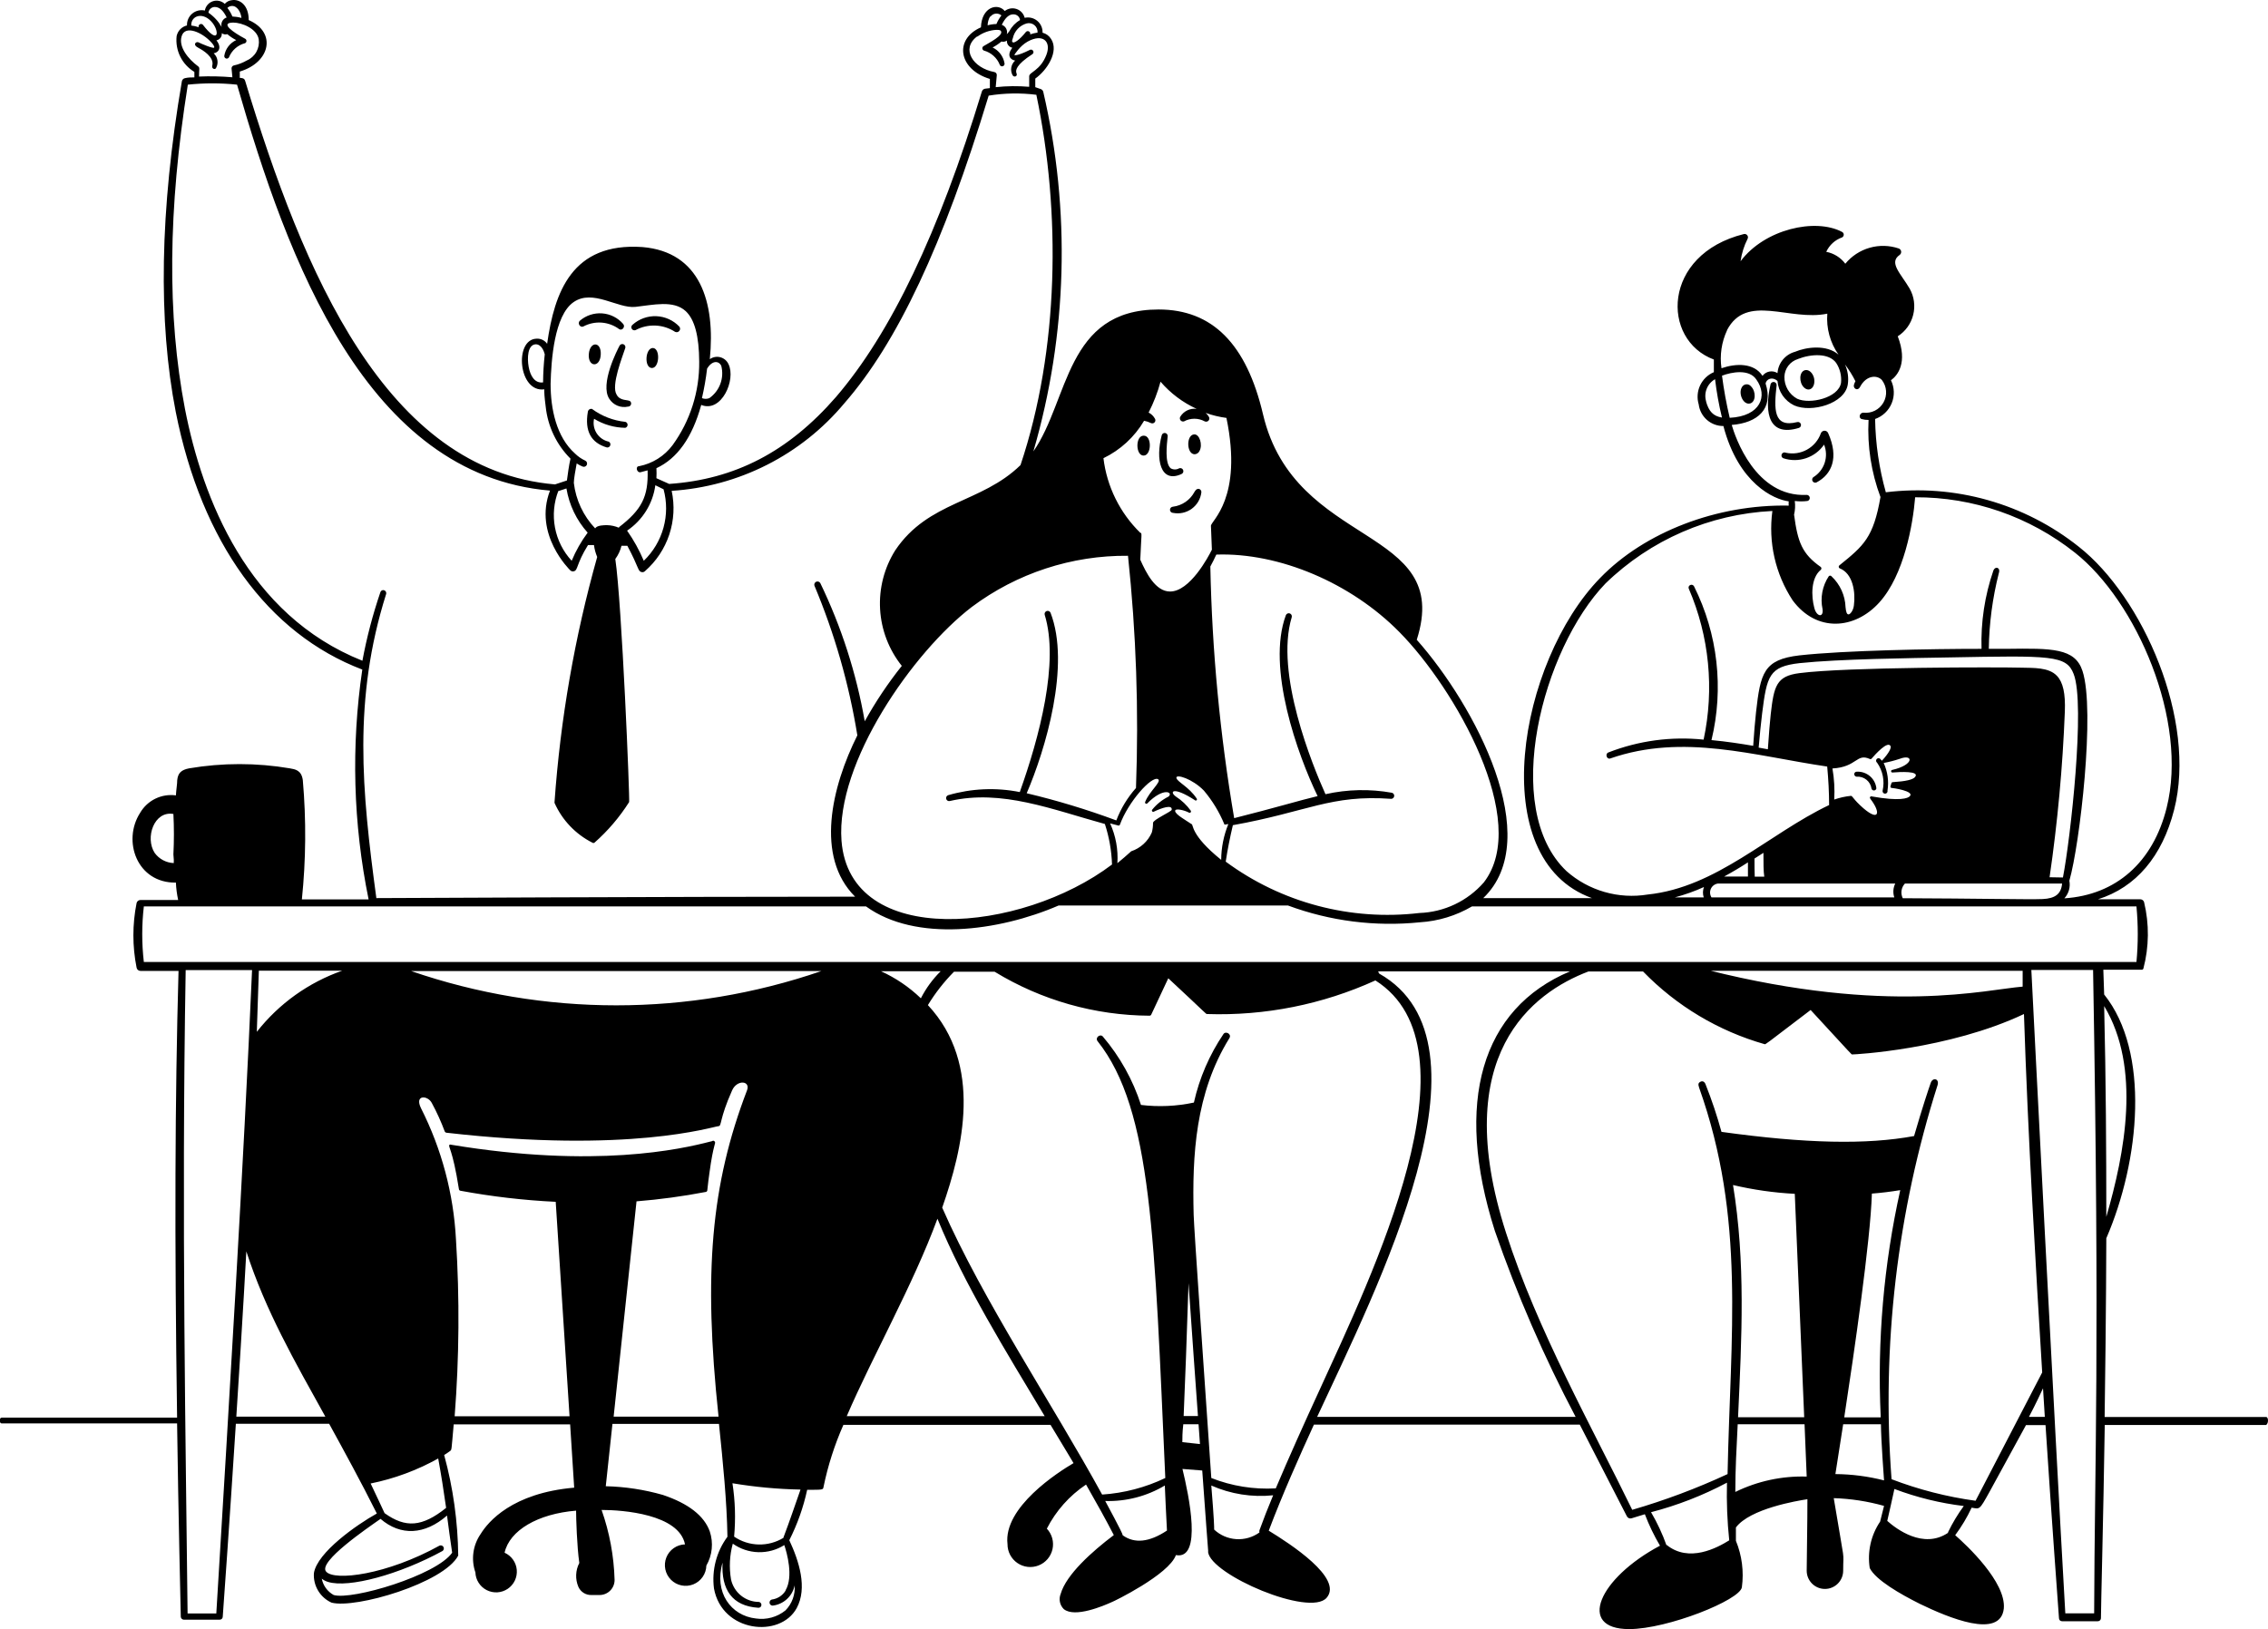 <svg width="334" height="240" viewBox="0 0 334 240" fill="none" xmlns="http://www.w3.org/2000/svg">
<path d="M91.258 50.888C90.943 51.468 88.292 56.592 89.732 58.751C90.018 59.201 90.436 59.552 90.929 59.756C91.422 59.96 91.966 60.008 92.487 59.892C92.577 59.893 92.665 59.867 92.74 59.818C92.815 59.769 92.874 59.699 92.91 59.616C92.946 59.534 92.956 59.443 92.94 59.354C92.924 59.266 92.883 59.184 92.82 59.12C92.522 58.821 91.311 59.12 90.802 58.119C89.96 56.785 91.68 52.52 92.083 51.257C92.114 51.151 92.105 51.038 92.058 50.939C92.012 50.839 91.931 50.76 91.831 50.715C91.731 50.67 91.617 50.663 91.512 50.695C91.407 50.727 91.317 50.795 91.258 50.888ZM85.923 48.08C86.749 47.644 87.682 47.45 88.614 47.521C89.546 47.593 90.438 47.926 91.188 48.484C91.627 48.765 92.136 48.115 91.767 47.712C90.984 46.806 89.874 46.248 88.68 46.16C87.486 46.071 86.305 46.459 85.397 47.238C84.993 47.606 85.432 48.326 85.923 48.08ZM93.593 48.624C94.495 48.142 95.509 47.911 96.531 47.954C97.552 47.997 98.544 48.314 99.402 48.87C99.504 48.926 99.623 48.945 99.737 48.924C99.852 48.903 99.956 48.844 100.032 48.755C100.108 48.667 100.151 48.555 100.155 48.439C100.158 48.322 100.122 48.208 100.051 48.115C99.165 47.179 97.948 46.626 96.66 46.574C95.371 46.522 94.114 46.974 93.154 47.834C93.066 47.901 93.006 47.997 92.983 48.104C92.96 48.212 92.978 48.324 93.031 48.42C93.084 48.516 93.17 48.589 93.274 48.627C93.377 48.664 93.49 48.663 93.593 48.624ZM88.468 52.257C88.591 50.274 86.871 50.221 86.713 52.152C86.555 54.083 88.363 54.205 88.468 52.257ZM96.155 51.257C95.014 51.257 94.839 54.153 95.98 54.205C97.12 54.258 97.278 51.327 96.155 51.257ZM92.101 62.138C90.315 61.955 88.612 61.294 87.169 60.225C87.102 60.213 87.034 60.214 86.967 60.228C86.9 60.243 86.837 60.27 86.782 60.31C86.726 60.349 86.679 60.399 86.643 60.457C86.607 60.515 86.583 60.579 86.573 60.646C86.081 63.472 87.029 65.227 89.381 65.912C89.487 65.925 89.595 65.9 89.686 65.842C89.776 65.784 89.843 65.695 89.874 65.593C89.906 65.49 89.9 65.379 89.858 65.28C89.816 65.181 89.74 65.1 89.644 65.052C89.281 64.973 88.936 64.823 88.631 64.61C88.326 64.398 88.066 64.128 87.865 63.815C87.665 63.502 87.528 63.152 87.463 62.786C87.397 62.42 87.405 62.045 87.485 61.682C88.87 62.532 90.459 62.992 92.083 63.016C92.179 62.99 92.264 62.935 92.326 62.857C92.387 62.779 92.421 62.683 92.423 62.584C92.425 62.484 92.395 62.387 92.337 62.307C92.279 62.227 92.196 62.167 92.101 62.138ZM173.992 69.825C174.103 69.779 174.192 69.69 174.238 69.578C174.284 69.466 174.284 69.34 174.237 69.229C174.191 69.117 174.102 69.028 173.99 68.982C173.878 68.936 173.752 68.936 173.641 68.983C173.454 69.091 173.242 69.147 173.026 69.147C172.811 69.147 172.599 69.091 172.412 68.983C171.5 68.246 171.833 65.473 171.956 64.297C171.977 64.18 171.951 64.061 171.883 63.964C171.816 63.866 171.712 63.8 171.596 63.779C171.48 63.758 171.36 63.784 171.263 63.852C171.166 63.919 171.099 64.023 171.078 64.139C170.166 67.561 170.85 71.264 173.992 69.825ZM175.94 66.912C176.095 66.902 176.244 66.849 176.371 66.759C176.498 66.669 176.598 66.546 176.659 66.403C177.133 65.508 176.659 63.964 175.887 63.981C174.659 64.016 174.711 66.912 175.94 66.912ZM168.411 64.174C167.182 64.174 167.217 67.105 168.411 67.105C169.604 67.105 169.674 64.121 168.411 64.174ZM172.763 75.547C173.238 75.64 173.726 75.633 174.198 75.528C174.67 75.423 175.115 75.222 175.506 74.937C175.896 74.652 176.224 74.289 176.468 73.872C176.711 73.454 176.866 72.991 176.923 72.511C176.933 72.39 176.897 72.271 176.822 72.176C176.747 72.081 176.638 72.019 176.519 72.002C176.186 72.002 176.08 72.195 175.905 72.458C175.59 73.047 175.139 73.552 174.59 73.93C174.04 74.309 173.408 74.55 172.746 74.634C172.686 74.635 172.627 74.648 172.572 74.672C172.517 74.696 172.467 74.731 172.426 74.774C172.384 74.817 172.351 74.868 172.329 74.924C172.308 74.98 172.297 75.039 172.298 75.099C172.299 75.159 172.312 75.218 172.336 75.273C172.36 75.328 172.395 75.378 172.438 75.419C172.481 75.461 172.532 75.494 172.588 75.515C172.644 75.537 172.703 75.548 172.763 75.547ZM262.99 66.684C262.938 66.657 262.88 66.642 262.821 66.638C262.762 66.634 262.703 66.642 262.647 66.662C262.591 66.682 262.54 66.712 262.497 66.752C262.453 66.792 262.418 66.841 262.394 66.894C262.367 66.947 262.352 67.005 262.348 67.064C262.344 67.123 262.352 67.182 262.372 67.238C262.392 67.293 262.422 67.344 262.462 67.388C262.502 67.432 262.551 67.467 262.604 67.491C263.689 67.857 264.863 67.86 265.949 67.499C267.036 67.138 267.975 66.433 268.624 65.49C268.971 66.351 269.001 67.307 268.709 68.188C268.416 69.069 267.82 69.817 267.027 70.299C266.947 70.369 266.894 70.465 266.877 70.57C266.86 70.675 266.881 70.783 266.935 70.875C266.989 70.966 267.073 71.036 267.174 71.072C267.274 71.108 267.383 71.108 267.483 71.071C269.765 69.895 270.836 67.421 269.238 63.823C269.198 63.712 269.124 63.615 269.026 63.547C268.929 63.479 268.813 63.442 268.694 63.442C268.576 63.442 268.46 63.479 268.362 63.547C268.265 63.615 268.191 63.712 268.15 63.823C267.787 64.847 267.061 65.702 266.111 66.229C265.161 66.756 264.051 66.918 262.99 66.684ZM264.903 63.033C265.018 63.001 265.114 62.924 265.172 62.821C265.229 62.717 265.243 62.594 265.211 62.48C265.178 62.366 265.101 62.27 264.998 62.212C264.894 62.155 264.772 62.141 264.658 62.173C261.148 63.051 261.235 60.278 261.639 56.733C261.643 56.621 261.606 56.512 261.535 56.426C261.464 56.34 261.364 56.283 261.254 56.266C261.144 56.248 261.031 56.272 260.937 56.332C260.843 56.392 260.774 56.485 260.744 56.592C259.726 61.032 260.604 64.35 264.903 63.033ZM265.658 57.066C266.465 57.838 267.413 57.066 267.15 55.697C266.957 54.907 266.378 54.398 265.834 54.521C264.939 54.732 264.903 56.329 265.658 57.066ZM257.708 59.435C258.585 59.225 258.638 57.68 257.866 56.908C257.783 56.805 257.677 56.723 257.556 56.671C257.435 56.618 257.302 56.596 257.171 56.606C257.039 56.617 256.912 56.659 256.801 56.73C256.689 56.801 256.597 56.898 256.532 57.013C255.953 57.944 256.707 59.664 257.708 59.435ZM276.329 116.124C276.254 115.427 275.916 114.785 275.385 114.329C274.853 113.873 274.168 113.636 273.468 113.667C273.42 113.662 273.371 113.667 273.324 113.681C273.278 113.695 273.234 113.718 273.197 113.749C273.159 113.78 273.128 113.818 273.106 113.861C273.083 113.904 273.069 113.952 273.064 114C273.06 114.1 273.093 114.197 273.159 114.272C273.224 114.348 273.316 114.395 273.415 114.404C273.936 114.363 274.452 114.521 274.859 114.847C275.267 115.173 275.535 115.642 275.609 116.159C275.631 116.24 275.68 116.311 275.748 116.361C275.816 116.411 275.899 116.436 275.983 116.431C276.067 116.427 276.147 116.395 276.21 116.339C276.273 116.283 276.315 116.207 276.329 116.124Z" fill="black"/>
<path d="M333.723 208.719H309.942C310.171 193.152 310.188 182.393 310.188 182.393C315.155 170.915 316.647 154.927 309.872 146.485L309.749 142.835H315.401C315.453 142.838 315.505 142.825 315.55 142.796C315.594 142.768 315.628 142.726 315.646 142.677C316.492 139.471 316.528 136.106 315.752 132.883C315.718 132.764 315.647 132.659 315.549 132.583C315.451 132.507 315.331 132.465 315.208 132.462H308.96C314.558 130.707 318.419 126.144 320.174 119.282C323.544 106.101 315.576 87.954 306.134 80.53C302.168 77.374 297.612 75.039 292.734 73.662C287.855 72.284 282.751 71.893 277.72 72.51C276.73 68.995 276.199 65.367 276.14 61.716C276.689 61.523 277.191 61.215 277.613 60.814C278.035 60.413 278.367 59.927 278.587 59.388C278.808 58.849 278.912 58.27 278.892 57.688C278.873 57.106 278.73 56.535 278.474 56.012C279.44 55.31 280.984 53.45 279.475 49.536C280.609 48.812 281.423 47.681 281.749 46.375C282.076 45.069 281.89 43.688 281.23 42.516C279.913 40.269 278.106 38.69 279.756 37.549C279.835 37.492 279.897 37.414 279.936 37.324C279.974 37.234 279.988 37.136 279.976 37.039C279.963 36.942 279.925 36.85 279.864 36.773C279.804 36.696 279.724 36.637 279.633 36.601C278.247 36.13 276.75 36.092 275.342 36.493C273.934 36.895 272.681 37.716 271.752 38.848C271.068 37.933 270.067 37.307 268.944 37.093C269.171 36.6 269.494 36.158 269.895 35.793C270.296 35.428 270.767 35.148 271.279 34.969C271.352 34.93 271.414 34.872 271.457 34.801C271.499 34.73 271.522 34.648 271.522 34.565C271.522 34.482 271.499 34.401 271.457 34.33C271.414 34.258 271.352 34.2 271.279 34.162C267.347 32.073 259.871 33.74 256.326 38.479C256.488 37.33 256.838 36.215 257.361 35.18C257.405 35.095 257.424 35 257.414 34.905C257.405 34.81 257.368 34.72 257.309 34.646C257.249 34.571 257.17 34.516 257.079 34.486C256.989 34.456 256.891 34.453 256.799 34.478C244.742 37.496 244.602 50.062 252.394 52.958V54.819C251.502 55.197 250.78 55.892 250.369 56.77C249.957 57.648 249.885 58.647 250.165 59.575C250.277 60.457 250.709 61.268 251.378 61.854C252.048 62.439 252.909 62.759 253.798 62.752C256.027 71.228 261.24 73.58 263.416 73.844C263.399 74.054 263.399 74.265 263.416 74.475C252.886 74.265 242.215 78.354 235.651 85.128C223.664 97.414 218.487 126.565 234.44 132.287H218.434C227.595 123.511 217.205 103.89 208.641 94.237C214.046 77.353 190.687 80.934 186.001 61.032C183.561 50.642 178.524 45.587 170.626 45.587C156.919 45.587 157.446 58.925 152.181 66.49C157.2 49.251 157.702 31.011 153.637 13.522C153.612 13.421 153.559 13.328 153.485 13.253C153.411 13.179 153.318 13.127 153.216 13.101L152.462 12.838V11.574C154.217 10.328 155.972 7.573 154.796 5.747C154.513 5.284 154.059 4.949 153.532 4.817C153.546 4.486 153.483 4.156 153.348 3.854C153.214 3.551 153.012 3.283 152.757 3.071C152.503 2.859 152.203 2.708 151.881 2.63C151.558 2.553 151.223 2.55 150.9 2.623C150.825 2.324 150.677 2.049 150.468 1.822C150.26 1.595 149.998 1.424 149.707 1.325C149.415 1.225 149.103 1.2 148.8 1.252C148.496 1.305 148.21 1.432 147.969 1.623C146.951 0.394 144.564 0.991 144.458 4.027C140.457 5.782 141.141 10.223 145.775 11.627V12.978L145.055 13.066C144.95 13.086 144.852 13.134 144.772 13.205C144.691 13.276 144.632 13.367 144.599 13.47C138.228 34.372 131.173 49.08 123.117 58.469C116.097 66.542 108.234 70.614 98.546 71.281L96.668 70.439C96.695 69.948 96.695 69.456 96.668 68.964C99.722 67.543 101.934 64.489 103.267 59.645C106.251 60.856 108.41 55.942 107.286 53.643C107.174 53.394 107.008 53.173 106.8 52.997C106.592 52.82 106.347 52.692 106.083 52.621C105.82 52.551 105.544 52.54 105.275 52.589C105.007 52.638 104.753 52.746 104.531 52.906C105.373 44.499 103.109 37.11 94.615 36.391C84.225 35.671 81.645 43.06 80.575 50.642C80.4 50.389 80.163 50.186 79.885 50.053C79.608 49.921 79.301 49.864 78.995 49.887C75.678 50.01 76.345 57.873 80.153 57.346C80.153 57.837 80.153 58.294 80.364 59.908C80.669 62.802 81.957 65.503 84.014 67.56C83.804 68.403 83.593 69.982 83.488 70.772L81.733 71.351C56.829 69.263 44.649 40.129 36.102 11.908C35.979 11.486 35.593 11.486 35.312 11.469V10.539C39.822 9.187 40.77 4.765 36.628 2.957C36.628 0.71 35.277 -0.167 34.136 0.026C33.734 0.068 33.363 0.263 33.1 0.57C32.869 0.353 32.584 0.203 32.274 0.135C31.964 0.067 31.642 0.085 31.341 0.186C31.041 0.286 30.773 0.467 30.567 0.707C30.36 0.948 30.223 1.24 30.169 1.553C29.846 1.48 29.511 1.482 29.188 1.56C28.866 1.637 28.566 1.788 28.312 2C28.057 2.212 27.855 2.48 27.721 2.783C27.586 3.086 27.523 3.416 27.537 3.747C27.158 3.836 26.813 4.033 26.542 4.313C26.271 4.593 26.087 4.944 26.01 5.326C25.898 6.362 26.085 7.408 26.548 8.341C27.011 9.274 27.732 10.055 28.625 10.591V11.399C28.169 11.399 27.73 11.399 27.273 11.504C27.152 11.521 27.039 11.576 26.951 11.661C26.862 11.746 26.803 11.857 26.782 11.978C23.535 30.95 23.272 47.342 25.887 60.698C29.695 79.863 39.436 93.325 53.354 98.625C51.693 109.878 52.008 121.335 54.284 132.48H44.456C45.058 126.647 45.105 120.771 44.596 114.929C44.403 113.437 43.473 113.315 42.683 113.174C37.775 112.342 32.761 112.342 27.853 113.174C26.677 113.402 26.203 113.876 26.098 114.929C26.098 115.508 25.957 116.246 25.905 117.158C24.872 117.016 23.82 117.184 22.883 117.64C21.946 118.096 21.165 118.82 20.639 119.721C17.972 123.862 20.183 130.093 25.905 130.005C25.943 130.867 26.054 131.724 26.238 132.568H20.657C20.529 132.572 20.405 132.62 20.307 132.703C20.208 132.785 20.14 132.898 20.113 133.024C19.488 136.158 19.488 139.385 20.113 142.519C20.134 142.654 20.201 142.777 20.304 142.867C20.407 142.957 20.538 143.008 20.674 143.01H26.291C25.764 161.894 25.694 182.218 26.08 208.807H0.263C0.193 208.807 0.126 208.835 0.077 208.884C0.028 208.934 0 209 0 209.07V209.404C0 209.474 0.028 209.541 0.077 209.59C0.126 209.639 0.193 209.667 0.263 209.667H26.08C26.273 223.479 26.589 236.379 26.624 238.134C26.629 238.252 26.679 238.364 26.764 238.445C26.849 238.527 26.962 238.573 27.081 238.573H32.346C32.403 238.575 32.461 238.566 32.515 238.546C32.569 238.526 32.619 238.496 32.661 238.457C32.703 238.418 32.738 238.371 32.762 238.318C32.786 238.266 32.8 238.209 32.802 238.152C32.977 235.73 33.785 224.497 34.733 209.72H48.475C50.651 213.686 53.161 218.267 55.495 222.935C52.529 224.585 46.719 228.657 46.228 231.711C46.165 232.614 46.38 233.516 46.845 234.294C47.309 235.072 48 235.689 48.826 236.063C52.336 236.993 65.358 233.185 67.482 229.131C67.425 224.125 66.729 219.147 65.411 214.318C65.744 214.107 66.043 213.914 66.288 213.721C66.534 213.528 66.464 213.721 66.815 209.807H83.962L84.558 219.127C75.432 219.917 71.887 224.146 70.781 225.954C70.217 226.769 69.853 227.705 69.719 228.687C69.585 229.669 69.684 230.669 70.009 231.605C70.028 232.15 70.193 232.679 70.486 233.138C70.779 233.598 71.189 233.97 71.674 234.217C72.16 234.465 72.703 234.578 73.246 234.545C73.79 234.512 74.315 234.334 74.767 234.029C75.219 233.725 75.581 233.306 75.816 232.814C76.051 232.323 76.15 231.777 76.103 231.235C76.057 230.692 75.866 230.172 75.55 229.728C75.235 229.284 74.806 228.932 74.309 228.709C75.028 225.427 79.206 222.97 84.839 222.514C84.839 223.62 84.962 227.779 85.313 230.219C85.033 230.757 84.875 231.351 84.851 231.958C84.826 232.565 84.936 233.169 85.173 233.729C85.338 234.103 85.612 234.419 85.96 234.635C86.308 234.851 86.712 234.957 87.121 234.94H88.297C88.589 234.94 88.878 234.882 89.147 234.77C89.416 234.658 89.661 234.493 89.867 234.286C90.072 234.079 90.235 233.833 90.345 233.563C90.455 233.292 90.51 233.003 90.508 232.711C90.408 229.198 89.763 225.723 88.595 222.409C91.702 222.409 99.985 223.023 100.88 227.481C100.284 227.498 99.705 227.69 99.216 228.033C98.727 228.376 98.349 228.854 98.129 229.41C97.91 229.965 97.858 230.573 97.98 231.157C98.102 231.742 98.392 232.278 98.816 232.699C99.239 233.12 99.777 233.408 100.362 233.526C100.947 233.645 101.555 233.589 102.109 233.367C102.663 233.144 103.139 232.763 103.479 232.273C103.819 231.782 104.008 231.202 104.022 230.605C104.455 229.851 104.725 229.014 104.812 228.149C104.9 227.284 104.804 226.411 104.531 225.585C103.706 223.269 101.389 221.461 97.616 220.197C94.88 219.413 92.055 218.983 89.209 218.916L90.192 209.737H105.882C106.462 215.371 107.041 221.092 107.128 226.358C105.508 228.545 104.797 231.275 105.145 233.975C106.321 240.451 114.886 241.346 117.325 236.87C118.94 233.887 117.676 229.955 116.237 226.867C117.428 224.514 118.312 222.019 118.87 219.443C121.204 219.443 121.204 219.443 121.274 219.039C121.921 215.889 122.904 212.818 124.205 209.878H154.708C157.13 213.879 158.095 215.511 158.095 215.511C155.884 216.81 147.723 222.005 148.372 227.446C148.369 227.994 148.501 228.534 148.755 229.019C149.009 229.504 149.379 229.92 149.831 230.229C150.283 230.539 150.804 230.733 151.348 230.794C151.892 230.856 152.443 230.783 152.953 230.582C153.463 230.381 153.915 230.059 154.271 229.642C154.628 229.226 154.876 228.729 154.996 228.194C155.115 227.66 155.102 227.104 154.957 226.576C154.812 226.048 154.54 225.563 154.164 225.164C155.503 222.542 157.491 220.307 159.938 218.67C161.535 221.461 162.851 223.83 164.027 226.112C160.833 228.516 157.007 231.939 156.2 234.782C156.048 235.157 156.01 235.569 156.091 235.965C156.172 236.362 156.369 236.726 156.656 237.011C158.271 238.345 162.518 236.537 163.782 235.958C163.869 235.958 172.136 231.956 173.171 229.06C177.102 229.798 175.084 220.285 174.136 216.371L177.05 216.6C178.173 232.219 177.91 227.797 177.91 228.604C178.296 231.956 192.898 238.222 195.373 235.343C197.847 232.465 189.967 227.376 186.843 225.463C188.826 220.197 191.424 214.371 193.495 209.843H232.65C235.002 214.441 239.582 223.339 239.582 223.339C239.643 223.465 239.748 223.565 239.877 223.62C240.006 223.675 240.151 223.681 240.284 223.637L242.232 223.041C242.843 224.645 243.589 226.195 244.461 227.674C235.423 232.483 232.176 239.959 239.916 239.959C245.585 239.959 256.255 235.677 256.519 233.799C256.834 231.48 256.531 229.119 255.641 226.954V224.989C257.712 222.216 264.662 221.057 266.171 220.829C266.171 221.601 266.171 224.058 266.066 231.359C266.066 232.072 266.349 232.755 266.853 233.258C267.356 233.762 268.039 234.045 268.751 234.045C269.464 234.045 270.147 233.762 270.65 233.258C271.154 232.755 271.437 232.072 271.437 231.359C271.437 227.955 271.823 231.359 270.05 220.671C272.556 220.749 275.043 221.133 277.456 221.812C277.456 221.812 277.035 223.444 276.877 224.129C275.523 226.136 274.978 228.581 275.35 230.973C276.228 232.728 279.843 234.799 282.722 236.239C286.916 238.274 294.603 241.504 295.095 236.923C295.446 233.027 289.566 227.551 287.934 226.129C288.875 224.862 289.686 223.504 290.356 222.075C291.567 222.268 291.462 222.496 292.971 219.776C293.322 219.144 297.885 210.808 298.359 209.913H301.237C302.027 222.198 303.221 238.38 303.221 238.38C303.223 238.437 303.236 238.494 303.261 238.546C303.285 238.599 303.319 238.646 303.361 238.685C303.404 238.724 303.453 238.754 303.508 238.774C303.562 238.794 303.619 238.803 303.677 238.801H308.942C309.06 238.801 309.174 238.755 309.259 238.674C309.344 238.592 309.394 238.48 309.398 238.362C309.398 236.607 309.749 223.848 309.96 209.895H333.723C334.11 209.649 334.074 208.719 333.723 208.719ZM104.145 54.275C104.935 52.993 105.9 53.187 106.216 53.871C106.445 54.751 106.4 55.679 106.086 56.533C105.772 57.386 105.205 58.123 104.461 58.645C104.111 58.783 103.722 58.783 103.373 58.645C103.703 57.22 103.955 55.779 104.127 54.327L104.145 54.275ZM79.978 56.328C78.697 56.486 78.082 55.292 77.854 54.029C77.626 52.765 77.679 50.782 78.89 50.712C79.75 50.712 80.118 51.765 80.224 52.186C80.071 53.562 79.989 54.944 79.978 56.328ZM25.571 127.127C25.024 127.104 24.489 126.957 24.006 126.699C23.523 126.441 23.104 126.077 22.781 125.635C21.324 123.406 22.693 119.387 25.536 119.896C25.636 121.878 25.636 123.864 25.536 125.846C25.606 126.46 25.606 126.916 25.589 127.127H25.571ZM264.75 52.888C266.715 52.116 269.331 51.975 270.401 53.45C270.973 54.321 271.227 55.362 271.121 56.398C270.735 58.627 266.505 59.592 264.662 58.732C264.081 58.416 263.598 57.946 263.267 57.373C262.935 56.8 262.768 56.147 262.784 55.486C262.802 54.9 263.003 54.334 263.359 53.869C263.715 53.403 264.207 53.06 264.767 52.888H264.75ZM254.325 48.641C257.186 43.148 263.539 47.36 269.102 46.201C268.931 48.345 269.515 50.48 270.752 52.239C268.997 50.712 266.013 51.115 264.346 51.818C263.643 52.009 263.017 52.414 262.555 52.977C262.093 53.54 261.817 54.233 261.766 54.959C261.415 54.734 260.991 54.651 260.581 54.726C260.171 54.801 259.804 55.028 259.555 55.363C258.309 53.432 255.659 53.502 253.517 54.239C253.24 52.333 253.526 50.386 254.342 48.641H254.325ZM251.271 59.171C251.074 58.553 251.095 57.886 251.332 57.282C251.568 56.678 252.005 56.174 252.57 55.854C252.795 57.757 253.135 59.644 253.588 61.505C252.306 61.295 251.657 60.61 251.236 59.119L251.271 59.171ZM253.57 55.345C255.044 54.784 257.589 54.327 258.642 55.889C260.397 58.311 259.274 61.312 254.728 61.541C254.24 59.479 253.859 57.394 253.588 55.292L253.57 55.345ZM254.992 62.594C258.905 62.295 261.205 60.172 260.011 56.486C260.134 55.819 261.012 55.433 261.766 56.117C261.824 56.88 262.081 57.614 262.512 58.246C262.944 58.877 263.534 59.384 264.223 59.715C266.768 60.839 271.7 59.47 272.121 56.609C272.264 55.612 272.118 54.594 271.7 53.678C272.29 54.453 272.807 55.282 273.244 56.153C273.156 56.308 273.086 56.473 273.034 56.644C272.841 57.188 273.56 57.697 273.929 56.977C274.859 55.222 276.456 55.222 277.14 55.977C277.501 56.446 277.715 57.01 277.755 57.599C277.796 58.189 277.662 58.778 277.369 59.291C277.077 59.805 276.639 60.221 276.112 60.486C275.584 60.752 274.989 60.856 274.403 60.786C273.841 60.786 273.648 61.593 274.192 61.734C274.513 61.819 274.843 61.86 275.175 61.856C274.976 65.722 275.574 69.587 276.93 73.212C275.894 79.179 274.473 80.372 270.91 83.251C270.87 83.274 270.837 83.307 270.814 83.347C270.79 83.387 270.778 83.432 270.778 83.479C270.778 83.525 270.79 83.57 270.814 83.611C270.837 83.65 270.87 83.684 270.91 83.707C272.876 84.462 273.279 87.217 273.016 89.183C272.928 89.937 272.472 90.499 272.226 90.499C271.981 90.499 271.858 90.165 271.788 89.446C271.728 87.711 270.983 86.07 269.717 84.883C269.692 84.853 269.661 84.829 269.626 84.813C269.591 84.797 269.553 84.788 269.515 84.788C269.476 84.788 269.438 84.797 269.403 84.813C269.369 84.829 269.338 84.853 269.313 84.883C268.846 85.589 268.524 86.381 268.368 87.213C268.211 88.044 268.222 88.899 268.4 89.727C268.576 91.008 267.523 90.868 267.189 89.551C266.715 87.796 266.68 85.128 268.137 83.935C268.167 83.909 268.191 83.876 268.207 83.84C268.224 83.804 268.232 83.764 268.232 83.724C268.232 83.685 268.224 83.645 268.207 83.609C268.191 83.573 268.167 83.54 268.137 83.514C265.399 81.583 264.75 79.898 264.206 75.809C264.364 75.148 264.4 74.464 264.311 73.791C264.935 73.87 265.565 73.87 266.189 73.791C266.295 73.761 266.386 73.693 266.446 73.601C266.506 73.509 266.531 73.399 266.516 73.29C266.501 73.181 266.447 73.081 266.364 73.009C266.282 72.936 266.176 72.896 266.066 72.896C258.519 73.264 255.536 64.384 255.009 62.541L254.992 62.594ZM230.702 128.32C220.926 119.071 227.192 95.518 236.441 85.936C243.061 79.51 251.796 75.716 261.012 75.265C260.39 79.869 261.449 84.542 263.995 88.428C267.505 93.167 273.139 92.763 276.772 88.726C280.405 84.69 281.704 77.283 282.037 73.247C290.581 73.215 298.882 76.093 305.572 81.408C314.611 88.551 322.298 106.136 319.069 119.001C317.068 127.022 311.61 131.83 304.01 132.322C304.328 131.977 304.56 131.562 304.688 131.111C304.816 130.66 304.836 130.185 304.747 129.724C306.274 124.459 308.591 104.61 306.678 98.818C305.572 95.448 302.185 95.483 295.463 95.571H292.883C292.937 91.811 293.432 88.071 294.358 84.426C294.638 83.602 293.866 83.338 293.568 84.005C292.287 87.722 291.692 91.641 291.813 95.571C284.512 95.571 271.63 95.799 264.978 96.536C259.713 97.151 259.257 99.151 258.607 104.873C258.449 106.347 258.309 107.944 258.186 109.857C256.431 109.559 254.307 109.225 252.043 109.015C253.883 101.402 252.976 93.384 249.481 86.374C249.455 86.319 249.418 86.27 249.372 86.231C249.326 86.192 249.272 86.162 249.214 86.146C249.156 86.129 249.094 86.125 249.034 86.134C248.975 86.144 248.917 86.166 248.867 86.199C248.779 86.251 248.713 86.334 248.684 86.431C248.655 86.529 248.664 86.634 248.709 86.725C251.721 93.727 252.481 101.492 250.885 108.945C246.121 108.447 241.306 109.097 236.844 110.84C236.335 111.051 236.634 111.911 237.143 111.717C247.901 107.979 258.379 111.349 269.085 112.911C269.26 114.789 269.366 116.702 269.366 118.58C260.432 122.845 252.798 130.707 242.654 131.76C240.531 132.108 238.358 131.98 236.291 131.385C234.224 130.79 232.315 129.743 230.702 128.32ZM278.966 132.181H252.043C251.924 131.994 251.853 131.779 251.838 131.557C251.822 131.335 251.863 131.113 251.955 130.911C252.048 130.708 252.189 130.532 252.367 130.399C252.545 130.265 252.753 130.178 252.973 130.146H279.106C278.791 130.779 278.741 131.511 278.966 132.181ZM253.904 129.11C255.132 128.443 256.255 127.776 257.414 127.022V129.11H253.904ZM258.379 126.46L259.695 125.618C259.695 127.109 259.695 128.355 259.818 129.128H258.414C258.379 128.338 258.379 127.443 258.379 126.495V126.46ZM275.456 117.685C277 119.685 276.737 121.037 274.438 119.071C272.858 117.702 272.823 117.193 272.56 117.228C271.728 117.313 270.909 117.496 270.12 117.772C270.209 116.24 270.12 114.703 269.857 113.192C273.508 112.981 273.367 110.91 275.35 111.788C275.384 111.81 275.424 111.821 275.464 111.821C275.505 111.821 275.544 111.81 275.578 111.788C276.193 111.086 278.018 109.05 278.422 109.91C278.527 110.138 278.264 110.84 277.14 112.051C277.092 111.979 277.032 111.914 276.965 111.858C276.937 111.811 276.898 111.77 276.853 111.74C276.807 111.709 276.755 111.689 276.7 111.681C276.646 111.674 276.59 111.678 276.538 111.695C276.485 111.711 276.437 111.739 276.397 111.777C276.356 111.814 276.325 111.86 276.305 111.912C276.285 111.963 276.277 112.018 276.281 112.073C276.285 112.128 276.301 112.181 276.328 112.229C276.355 112.277 276.393 112.318 276.438 112.349C276.852 112.939 277.138 113.61 277.277 114.317C277.416 115.025 277.406 115.753 277.246 116.456C277.234 116.51 277.234 116.566 277.247 116.62C277.259 116.673 277.284 116.724 277.318 116.767C277.353 116.81 277.396 116.845 277.446 116.868C277.496 116.892 277.55 116.905 277.606 116.905C277.661 116.905 277.715 116.892 277.765 116.868C277.815 116.845 277.859 116.81 277.893 116.767C277.928 116.724 277.952 116.673 277.965 116.62C277.977 116.566 277.977 116.51 277.965 116.456C278.181 115.073 277.986 113.657 277.404 112.384C278.207 112.233 278.998 112.028 279.773 111.77C281.774 110.998 281.949 112.648 278.685 113.402C278.634 113.402 278.585 113.423 278.548 113.459C278.512 113.495 278.492 113.544 278.492 113.595C278.492 113.647 278.512 113.696 278.548 113.732C278.585 113.768 278.634 113.788 278.685 113.788C279.756 113.701 282.792 113.525 282.02 114.455C281.704 114.841 280.651 115.087 278.72 115.21C278.545 115.21 278.527 115.403 278.404 115.807C278.396 115.831 278.393 115.857 278.394 115.882C278.396 115.908 278.403 115.932 278.414 115.955C278.426 115.978 278.441 115.999 278.461 116.015C278.48 116.032 278.503 116.045 278.527 116.052C278.702 116.052 282.037 116.526 281.23 117.299C280.966 117.562 279.861 118.071 275.578 117.299C275.536 117.296 275.495 117.307 275.459 117.33C275.424 117.354 275.398 117.388 275.384 117.427C275.37 117.467 275.369 117.51 275.382 117.551C275.395 117.591 275.421 117.625 275.456 117.65V117.685ZM280.563 130.146H303.677C303.536 131.672 302.677 132.339 300.816 132.427C298.956 132.515 290.654 132.339 280.212 132.304C280.035 131.948 279.973 131.544 280.036 131.151C280.099 130.758 280.283 130.394 280.563 130.11V130.146ZM301.834 129.215C303.012 121.129 303.762 112.986 304.081 104.82C304.186 102.152 303.817 100.485 302.922 99.555C301.711 98.256 299.412 98.397 297.657 98.344C294.41 98.256 271.963 98.239 264.978 99.151C261.591 99.59 261.24 101.047 260.766 105.224C260.643 106.277 260.503 108.102 260.345 110.366L258.993 110.12C259.151 108.155 259.327 106.61 259.502 105.083C260.204 99.52 260.538 98.186 265.013 97.677C270.875 97.063 281.247 96.94 287.144 96.835C302.027 96.554 304.326 96.501 305.379 99.274C307.134 103.732 304.888 123.705 303.8 129.25L301.834 129.215ZM250.938 132.181H246.655C248.122 131.791 249.554 131.28 250.938 130.655C250.751 131.144 250.738 131.684 250.902 132.181H250.938ZM206.096 93.114C214.204 101.328 225.489 120.914 218.522 129.97C217.332 131.332 215.876 132.435 214.243 133.211C212.609 133.987 210.834 134.419 209.027 134.481C198.904 135.675 188.707 132.97 180.507 126.916C180.771 125.161 181.122 123.406 181.56 121.546C192.617 119.563 195.952 117.018 204.885 117.667C204.993 117.663 205.097 117.62 205.176 117.546C205.256 117.472 205.307 117.372 205.319 117.265C205.332 117.157 205.306 117.048 205.246 116.958C205.185 116.867 205.095 116.802 204.99 116.772C201.745 116.187 198.415 116.259 195.197 116.983C193.284 112.718 187.721 99.169 190.23 90.903C190.26 90.791 190.247 90.673 190.193 90.571C190.139 90.469 190.048 90.391 189.939 90.353C189.83 90.316 189.711 90.32 189.605 90.367C189.5 90.413 189.416 90.498 189.37 90.604C186.474 98.344 191.125 111.244 194.039 117.263C191.511 117.86 187.685 119.019 181.753 120.51C179.665 108.259 178.491 95.869 178.243 83.444C178.559 82.864 178.858 82.268 179.121 81.689C188.37 81.373 198.953 85.848 206.096 93.114ZM175.382 119.44C174.785 118.604 174.035 117.889 173.171 117.334C172.118 116.561 172.803 115.807 175.962 117.86C175.994 117.895 176.039 117.916 176.087 117.917C176.135 117.919 176.181 117.902 176.216 117.869C176.251 117.836 176.272 117.791 176.273 117.744C176.275 117.696 176.258 117.649 176.225 117.614C175.067 115.859 173.294 115.14 173.241 114.561C173.189 113.982 175.593 114.701 177.296 116.456C178.543 117.936 179.555 119.6 180.297 121.388C180.297 121.563 180.577 121.388 180.893 121.388C180.209 123.06 179.852 124.847 179.84 126.653C175.207 122.915 175.786 121.388 175.47 121.388L174.154 120.528C172.697 119.598 172.82 119.089 173.785 119.264C174.262 119.346 174.724 119.499 175.154 119.721C175.188 119.728 175.222 119.727 175.255 119.717C175.287 119.707 175.317 119.689 175.34 119.664C175.363 119.639 175.379 119.608 175.387 119.575C175.394 119.542 175.393 119.507 175.382 119.475V119.44ZM168.485 61.979C168.833 62.042 169.17 62.155 169.486 62.313C169.571 62.357 169.669 62.373 169.765 62.358C169.86 62.343 169.948 62.298 170.016 62.229C170.085 62.161 170.13 62.073 170.145 61.977C170.16 61.882 170.144 61.784 170.1 61.699C169.887 61.299 169.556 60.974 169.152 60.768C169.895 59.319 170.483 57.795 170.907 56.223C172.37 57.925 174.184 59.29 176.225 60.224C175.75 60.161 175.268 60.239 174.837 60.448C174.406 60.657 174.047 60.988 173.803 61.4C173.761 61.483 173.744 61.576 173.755 61.669C173.766 61.761 173.804 61.848 173.863 61.919C173.923 61.99 174.003 62.042 174.092 62.068C174.181 62.095 174.276 62.094 174.365 62.067C174.833 61.812 175.358 61.678 175.891 61.678C176.425 61.678 176.95 61.812 177.418 62.067C177.507 62.109 177.606 62.123 177.703 62.106C177.799 62.09 177.888 62.044 177.958 61.974C178.027 61.905 178.073 61.816 178.09 61.72C178.106 61.623 178.092 61.524 178.05 61.435C177.928 61.201 177.761 60.992 177.559 60.821C178.548 61.173 179.572 61.42 180.613 61.558C183.07 73.405 178.313 76.722 178.331 77.459L178.471 80.969C177.945 82.022 175.242 87.129 172.311 87.129C170.17 87.129 168.801 84.409 167.924 82.443C168.081 78.617 168.222 78.512 167.924 78.477C164.918 75.539 163.005 71.663 162.5 67.49C164.995 66.284 167.078 64.367 168.485 61.979ZM163.483 121.283L164.694 121.598C164.741 121.61 164.79 121.604 164.832 121.581C164.874 121.558 164.906 121.521 164.922 121.476C166.151 118.106 169.591 114.245 170.539 114.771C171.118 115.122 169.275 116.526 168.643 118.123C168.625 118.165 168.623 118.211 168.635 118.255C168.648 118.298 168.676 118.335 168.713 118.36C168.751 118.385 168.796 118.396 168.841 118.392C168.886 118.387 168.928 118.366 168.959 118.334C171.346 115.895 172.838 116.702 172.083 117.334C171.152 117.797 170.332 118.456 169.679 119.264C169.651 119.298 169.636 119.34 169.635 119.383C169.634 119.427 169.648 119.469 169.675 119.503C169.701 119.538 169.738 119.563 169.781 119.573C169.823 119.584 169.867 119.58 169.907 119.563C171.118 118.983 172.645 118.474 172.557 119.264C172.557 119.545 169.801 120.721 169.801 121.212C169.805 121.686 169.746 122.158 169.626 122.616C169.342 123.266 168.926 123.848 168.403 124.326C167.879 124.803 167.262 125.166 166.59 125.389C165.94 125.986 165.256 126.565 164.554 127.144C164.683 125.132 164.316 123.119 163.483 121.283ZM166.116 81.864C167.322 93.224 167.715 104.655 167.292 116.07C166.045 117.473 165.064 119.09 164.396 120.844C160.082 119.242 155.675 117.905 151.198 116.842C153.953 110.436 157.692 97.958 154.708 90.253C154.662 90.147 154.578 90.062 154.473 90.016C154.367 89.969 154.248 89.965 154.139 90.002C154.03 90.04 153.94 90.118 153.886 90.22C153.832 90.322 153.818 90.44 153.848 90.552C156.007 97.572 153.058 108.594 150.18 116.667C146.684 115.971 143.072 116.128 139.65 117.123C139.536 117.156 139.439 117.232 139.382 117.336C139.324 117.44 139.31 117.562 139.342 117.676C139.375 117.79 139.452 117.886 139.555 117.944C139.659 118.002 139.781 118.016 139.895 117.983C147.53 116.228 154.919 119.229 162.711 121.37C163.342 123.3 163.696 125.309 163.764 127.337C150.408 137.447 125.153 139.833 123.924 123.827C123.064 112.332 134.455 96.027 143.125 89.393C149.757 84.433 157.834 81.788 166.116 81.864ZM151.198 3.448C151.396 3.397 151.604 3.394 151.804 3.44C152.004 3.485 152.19 3.578 152.346 3.711C152.503 3.843 152.625 4.011 152.703 4.2C152.781 4.39 152.813 4.595 152.795 4.8C152.425 4.852 152.06 4.94 151.707 5.063C151.731 4.984 151.729 4.899 151.699 4.822C151.67 4.745 151.615 4.68 151.545 4.637C151.474 4.595 151.391 4.577 151.309 4.587C151.227 4.598 151.151 4.635 151.093 4.694C150.057 5.993 149.337 6.344 149.162 6.239C148.986 6.133 149.022 6.011 149.162 5.607C149.275 5.097 149.524 4.627 149.882 4.247C150.241 3.867 150.695 3.591 151.198 3.448ZM149.267 2.114C149.501 2.113 149.728 2.198 149.903 2.354C150.078 2.509 150.189 2.724 150.215 2.957C149.559 3.331 149.023 3.885 148.671 4.554C148.548 4.727 148.413 4.892 148.267 5.045C148.345 4.764 148.312 4.463 148.175 4.205C148.038 3.947 147.807 3.752 147.53 3.659C148.021 2.623 148.6 2.114 149.197 2.114H149.267ZM145.863 2.448C145.953 2.325 146.069 2.223 146.201 2.147C146.333 2.071 146.48 2.023 146.631 2.007C146.783 1.99 146.937 2.005 147.082 2.051C147.228 2.097 147.362 2.172 147.477 2.272C147.175 2.658 146.927 3.083 146.74 3.536C146.301 3.546 145.864 3.611 145.441 3.729C145.455 3.28 145.575 2.841 145.792 2.448H145.863ZM143.949 5.379C144.772 4.788 145.747 4.447 146.758 4.396C146.951 4.396 147.284 4.396 147.389 4.554C147.863 5.203 145.634 6.309 144.897 6.765C144.829 6.793 144.77 6.84 144.729 6.901C144.688 6.962 144.665 7.034 144.665 7.108C144.665 7.181 144.688 7.253 144.729 7.314C144.77 7.375 144.829 7.422 144.897 7.45C145.421 7.593 145.905 7.857 146.31 8.219C146.715 8.582 147.031 9.033 147.231 9.538C147.247 9.582 147.271 9.623 147.303 9.658C147.335 9.692 147.373 9.72 147.415 9.74C147.458 9.759 147.504 9.77 147.551 9.772C147.597 9.773 147.644 9.766 147.688 9.749C147.773 9.721 147.845 9.662 147.89 9.585C147.935 9.507 147.951 9.416 147.933 9.328C147.849 8.827 147.645 8.353 147.34 7.947C147.035 7.541 146.636 7.214 146.178 6.993C146.643 6.75 147.078 6.456 147.477 6.116C147.614 6.153 147.757 6.16 147.896 6.136C148.036 6.111 148.168 6.057 148.284 5.976C148.263 6.218 148.331 6.459 148.477 6.654C148.623 6.848 148.836 6.982 149.074 7.029C148.249 8.134 148.741 8.784 149.495 8.924C149.205 9.181 149.008 9.527 148.935 9.908C148.862 10.289 148.917 10.684 149.092 11.03C149.285 11.469 149.899 11.258 149.706 10.819C149.513 10.381 149.601 9.556 152.04 7.976C152.113 7.925 152.165 7.849 152.186 7.763C152.207 7.677 152.197 7.586 152.156 7.507C152.115 7.428 152.047 7.366 151.965 7.333C151.882 7.3 151.791 7.298 151.707 7.327C149.636 8.362 149.373 8.099 149.373 8.099C149.373 8.099 150.145 6.8 151.321 6.133C153.602 4.87 154.831 6.133 154.111 8.046C153.216 10.433 151.531 10.609 151.566 11.258V12.785C149.925 12.647 148.273 12.664 146.635 12.838L146.793 11.083C146.803 10.972 146.771 10.861 146.702 10.773C146.634 10.685 146.534 10.626 146.424 10.609C143.3 10.03 141.457 7.204 143.879 5.379H143.949ZM97.721 72.071C98.224 73.926 98.219 75.882 97.706 77.735C97.194 79.587 96.193 81.268 94.808 82.601C94.149 81.038 93.326 79.549 92.351 78.161C93.476 77.402 94.428 76.414 95.145 75.262C95.862 74.109 96.327 72.819 96.51 71.474L97.721 72.071ZM81.084 56.539C81.171 53.029 81.627 46.465 84.471 44.499C87.314 42.533 90.964 45.482 93.579 45.201C96.195 44.92 99.178 44.166 100.986 45.833C102.302 47.061 102.951 49.518 102.969 53.274C103.017 57.683 101.645 61.991 99.055 65.56C97.854 67.172 96.096 68.279 94.124 68.666C93.527 68.666 93.772 69.666 94.317 69.561L95.37 69.28C95.493 73.141 94.51 75.072 91.157 77.652V77.74C90.603 77.5 90.007 77.369 89.402 77.354C88.981 77.354 87.928 77.354 87.647 77.827C85.903 75.991 84.801 73.638 84.506 71.123C84.506 70.561 84.751 69.193 84.927 68.262C85.198 68.442 85.486 68.595 85.787 68.719C85.903 68.77 86.035 68.773 86.154 68.727C86.272 68.681 86.368 68.589 86.419 68.473C86.47 68.357 86.473 68.225 86.427 68.106C86.381 67.988 86.29 67.892 86.173 67.841C85.627 67.589 85.129 67.244 84.699 66.823C81.926 64.366 81.084 60.224 81.084 56.539ZM82.242 72.334L83.418 71.948C83.817 74.372 84.901 76.631 86.542 78.459C85.59 79.737 84.8 81.129 84.19 82.601C82.928 81.234 82.077 79.54 81.732 77.712C81.388 75.884 81.564 73.996 82.242 72.264V72.334ZM34.048 0.886C34.943 0.763 35.487 1.851 35.557 2.641C35.123 2.518 34.675 2.448 34.224 2.43C34.04 1.976 33.792 1.55 33.486 1.167C33.638 1.014 33.835 0.916 34.048 0.886ZM31.626 1.026C32.275 1.026 32.855 1.483 33.381 2.571C33.1 2.663 32.866 2.862 32.729 3.124C32.591 3.386 32.561 3.691 32.644 3.975C32.159 3.137 31.494 2.417 30.696 1.869C30.721 1.639 30.83 1.427 31.002 1.271C31.173 1.116 31.395 1.029 31.626 1.026ZM31.328 3.413C31.907 4.185 32.03 4.975 31.819 5.168C31.608 5.361 31.047 5.168 29.871 3.641C29.813 3.582 29.737 3.545 29.655 3.534C29.573 3.524 29.49 3.542 29.419 3.584C29.348 3.627 29.294 3.692 29.264 3.769C29.235 3.846 29.232 3.931 29.257 4.01C28.905 3.885 28.54 3.802 28.169 3.764C28.081 2.307 29.941 1.623 31.328 3.413ZM26.747 5.344C27.256 3.589 29.854 4.835 31.082 6.204C31.222 6.344 31.644 6.818 31.538 7.011C31.433 7.204 29.608 6.432 29.239 6.239C29.158 6.201 29.067 6.193 28.98 6.216C28.894 6.238 28.818 6.29 28.765 6.362C28.642 6.59 28.765 6.818 29.274 7.081C29.783 7.344 31.608 8.398 31.258 9.679C31.135 10.153 31.731 10.346 31.854 9.942C32.027 9.599 32.083 9.21 32.013 8.833C31.943 8.455 31.752 8.112 31.468 7.853C32.223 7.731 32.697 6.993 31.872 5.94C32.112 5.897 32.327 5.765 32.474 5.569C32.62 5.374 32.688 5.13 32.661 4.887C32.775 4.975 32.907 5.033 33.048 5.058C33.188 5.082 33.333 5.072 33.469 5.028C33.871 5.372 34.313 5.667 34.785 5.905C34.325 6.118 33.924 6.44 33.618 6.844C33.312 7.248 33.11 7.721 33.03 8.222C33.02 8.306 33.04 8.391 33.085 8.462C33.131 8.534 33.199 8.587 33.28 8.614C33.36 8.641 33.447 8.639 33.526 8.609C33.605 8.579 33.672 8.523 33.715 8.45C33.919 7.941 34.24 7.487 34.651 7.124C35.062 6.762 35.553 6.5 36.084 6.362C36.147 6.332 36.201 6.285 36.238 6.226C36.276 6.167 36.295 6.098 36.295 6.028C36.295 5.958 36.276 5.89 36.238 5.831C36.201 5.772 36.147 5.724 36.084 5.695C34.329 4.765 32.328 3.361 34.329 3.325C35.663 3.325 37.839 4.238 38.102 5.782C38.193 6.424 38.071 7.077 37.754 7.642C37.437 8.206 36.942 8.651 36.347 8.906C35.746 9.252 35.095 9.501 34.417 9.644C34.319 9.672 34.235 9.732 34.177 9.815C34.12 9.899 34.093 9.999 34.101 10.1L34.224 11.381C32.589 11.241 30.948 11.206 29.309 11.276C29.309 10.117 29.467 9.995 29.169 9.766C27.677 8.661 26.273 6.888 26.747 5.344ZM56.864 87.498C56.882 87.431 56.886 87.362 56.873 87.294C56.861 87.226 56.834 87.162 56.793 87.106C56.753 87.05 56.7 87.005 56.639 86.972C56.579 86.94 56.511 86.921 56.443 86.919C56.35 86.917 56.259 86.946 56.183 86.999C56.108 87.053 56.051 87.129 56.021 87.217C54.894 90.518 54.008 93.897 53.371 97.326C36.453 90.587 29.818 73.44 27.238 60.224C24.606 46.5 24.729 30.88 27.66 12.469C30.069 12.215 32.499 12.215 34.908 12.469C42.385 38.409 53.968 69.965 80.996 72.264C78.521 78.722 83.927 83.953 83.979 84.005C84.047 84.073 84.131 84.121 84.224 84.146C84.316 84.171 84.413 84.171 84.506 84.146C85.138 84.005 84.839 83.11 86.594 80.284H87.472C87.55 80.888 87.71 81.478 87.946 82.04C84.632 93.829 82.526 105.925 81.663 118.141C81.654 118.181 81.654 118.223 81.663 118.264C82.793 120.802 84.764 122.872 87.244 124.126C87.288 124.156 87.34 124.172 87.393 124.172C87.446 124.172 87.498 124.156 87.542 124.126C89.52 122.384 91.24 120.368 92.649 118.141C92.772 117.913 91.579 88.779 90.613 82.338C91.044 81.755 91.354 81.093 91.526 80.39H92.386C94.141 83.672 93.913 84.146 94.492 84.269C94.583 84.29 94.679 84.286 94.768 84.259C94.858 84.231 94.938 84.18 95.001 84.111C96.646 82.668 97.876 80.813 98.564 78.737C99.252 76.66 99.373 74.438 98.915 72.299C103.807 71.988 108.586 70.684 112.958 68.466C117.33 66.249 121.205 63.164 124.346 59.399C132.103 50.519 138.912 36.11 145.599 14.084C147.922 13.709 150.285 13.668 152.619 13.961C156.252 31.266 155.972 51.537 150.285 68.508C144.511 74.142 136.736 73.773 131.84 81.057C130.215 83.644 129.434 86.672 129.607 89.723C129.78 92.773 130.898 95.694 132.805 98.081C130.762 100.645 128.936 103.375 127.347 106.242C126.116 99.186 123.913 92.334 120.8 85.883C120.742 85.782 120.647 85.706 120.536 85.67C120.424 85.634 120.303 85.64 120.196 85.689C120.089 85.737 120.004 85.822 119.957 85.93C119.909 86.037 119.904 86.158 119.94 86.269C122.909 93.342 125.03 100.741 126.259 108.313C122.468 115.895 120.011 126.197 125.925 132.076C98.599 132.076 55.425 132.287 55.425 132.287C53.266 116.386 51.985 102.977 56.864 87.498ZM31.854 237.66H27.625C27.379 214.142 26.712 179.234 27.344 142.887H37.119C35.873 171.688 33.715 207.017 31.854 237.66ZM34.803 208.667C35.803 193.257 36.277 184.324 36.277 184.324C39.12 193.099 43.403 200.523 47.913 208.667H34.803ZM37.821 151.961C37.927 148.977 38.032 145.976 38.12 142.975H50.405C45.446 144.713 41.087 147.83 37.839 151.961H37.821ZM66.587 228.709C64.235 232.062 51.844 235.73 49.142 234.94C48.691 234.692 48.3 234.348 47.996 233.933C47.693 233.517 47.485 233.04 47.386 232.535C47.659 232.749 47.968 232.909 48.299 233.009C51.335 233.957 58.829 231.921 65.183 228.446C65.27 228.38 65.331 228.284 65.353 228.177C65.376 228.069 65.359 227.957 65.306 227.861C65.252 227.765 65.166 227.691 65.063 227.654C64.96 227.616 64.847 227.617 64.744 227.656C56.952 231.974 49.229 232.922 48.018 231.482C46.807 230.043 54.161 225.041 56.039 223.725C59.005 226.27 62.55 226.094 65.832 223.234C66.06 224.883 66.288 226.779 66.587 228.709ZM65.692 222.11C62.181 224.918 59.742 225.111 56.636 222.883C56.636 222.883 55.126 219.636 54.582 218.513C58.07 217.807 61.427 216.563 64.533 214.827C64.972 217.231 65.341 219.566 65.692 222.058V222.11ZM105.812 208.667H90.368L93.737 176.953C97.165 176.677 100.575 176.214 103.952 175.566C104.009 175.555 104.061 175.524 104.099 175.48C104.137 175.435 104.16 175.379 104.162 175.321C104.268 174.215 104.373 173.566 104.478 172.758C105.058 168.406 105.479 168.406 105.251 168.142C105.022 167.879 104.882 168.142 104.636 168.142C100.249 169.283 87.647 172.126 66.446 168.616C66.408 168.598 66.366 168.588 66.323 168.588C66.281 168.588 66.239 168.598 66.201 168.616C65.937 168.932 66.639 169.108 67.587 175.18C67.597 175.232 67.622 175.281 67.66 175.318C67.697 175.356 67.746 175.381 67.798 175.391C72.436 176.251 77.126 176.796 81.838 177.023L83.874 208.614H66.955C67.63 199.942 67.695 191.233 67.148 182.551C66.792 175.829 65.041 169.255 62.006 163.246C60.988 161.192 63.024 161.315 63.603 162.491C64.332 163.837 64.965 165.233 65.499 166.668C65.519 166.714 65.55 166.755 65.59 166.785C65.63 166.816 65.677 166.836 65.727 166.844C92.719 169.933 104.882 165.966 105.812 165.878C106.304 165.878 105.917 164.861 107.813 160.613C108.533 158.981 110.568 159.174 110.007 160.613C104.706 174.478 103.566 187.466 105.812 208.614V208.667ZM115.693 234.29C115.474 234.648 115.177 234.952 114.825 235.18C114.472 235.407 114.073 235.553 113.657 235.607C113.55 235.637 113.457 235.706 113.397 235.8C113.337 235.894 113.314 236.006 113.331 236.117C113.348 236.227 113.405 236.327 113.491 236.398C113.577 236.469 113.686 236.506 113.798 236.502C114.581 236.407 115.315 236.068 115.895 235.532C116.474 234.996 116.87 234.292 117.027 233.518C117.077 234.193 116.982 234.871 116.749 235.507C116.516 236.143 116.15 236.721 115.676 237.204C115.072 237.693 114.374 238.052 113.624 238.257C112.875 238.462 112.092 238.51 111.323 238.397C107.637 237.994 105.128 234.554 106.409 230.166C106.198 234.132 107.813 236.572 111.674 236.818C111.729 236.823 111.785 236.816 111.838 236.799C111.891 236.783 111.94 236.756 111.983 236.72C112.025 236.684 112.06 236.64 112.085 236.59C112.111 236.541 112.126 236.487 112.13 236.432C112.141 236.321 112.108 236.21 112.04 236.122C111.971 236.034 111.872 235.975 111.762 235.958C110.802 235.956 109.871 235.626 109.124 235.022C108.377 234.419 107.859 233.579 107.655 232.641C107.357 230.888 107.447 229.09 107.918 227.376C109.02 228.156 110.328 228.593 111.677 228.631C113.027 228.668 114.357 228.305 115.5 227.586C115.886 228.709 116.869 232.219 115.693 234.238V234.29ZM115.377 226.516C114.277 227.188 113.007 227.529 111.718 227.498C110.43 227.467 109.177 227.065 108.111 226.34C108.351 223.719 108.269 221.078 107.866 218.477C111.179 219.033 114.528 219.344 117.887 219.408C117.15 221.496 116.272 224.111 115.377 226.463V226.516ZM60.532 143.028H120.976C101.391 149.767 80.116 149.767 60.532 143.028ZM124.697 208.596C128.54 199.663 134.455 189.291 138.053 179.515C142.001 189.186 148.127 199.031 153.848 208.596H124.697ZM129.751 143.063H138.526C137.349 144.227 136.365 145.572 135.613 147.047C133.898 145.397 131.916 144.05 129.751 143.063ZM165.344 226.147C165.344 225.831 162.904 221.373 162.764 221.092C165.846 221.183 168.891 220.391 171.539 218.811C171.539 218.811 171.82 225.217 171.855 225.445C169.257 227.165 167.087 227.399 165.344 226.147ZM174.119 212.422C174.119 211.861 174.119 210.966 174.259 209.79H176.506L176.716 212.703L174.119 212.422ZM174.312 208.579C174.505 204.174 174.803 196.294 175.031 189.01C175.242 192.31 176.418 208.579 176.418 208.579H174.312ZM185.474 225.41C185.448 225.514 185.448 225.622 185.474 225.726C184.485 226.438 183.28 226.786 182.064 226.709C180.848 226.632 179.696 226.136 178.805 225.305C178.805 224.918 178.805 223.953 178.384 218.811C181.243 220.076 184.383 220.572 187.492 220.25C186.72 222.093 186.071 223.778 185.474 225.41ZM187.878 219.232C184.64 219.416 181.401 218.895 178.384 217.705C177.313 202.033 175.856 181.253 175.786 178.936C175.558 170.161 176.032 161.017 181.051 152.909C181.42 152.312 180.507 151.82 180.174 152.312C178.104 155.374 176.628 158.797 175.821 162.403C173.261 162.95 170.628 163.068 168.029 162.754C166.837 159.06 164.928 155.637 162.413 152.68C162.027 152.224 161.219 152.838 161.64 153.365C169.679 163.474 170.03 182.622 171.609 217.705C168.692 219.102 165.535 219.93 162.307 220.145C154.971 206.754 144.757 191.572 138.755 177.883C141.791 169.195 144.827 156.822 136.648 148.047C137.732 146.264 139.022 144.614 140.492 143.133H146.477C153.35 147.329 161.239 149.569 169.292 149.609C169.344 149.608 169.394 149.592 169.437 149.565C169.481 149.537 169.516 149.497 169.538 149.451L172.048 144.098C177.717 149.363 177.576 149.363 177.752 149.363C186.289 149.647 194.776 147.953 202.551 144.414C218.346 154.436 202.059 187.782 194.302 204.788C191.985 209.825 189.809 214.669 187.878 219.232ZM193.969 208.702C202.744 189.765 221.26 153.628 203.095 143.396L202.954 143.08H231.211C218.153 148.556 214.117 162.386 220.136 181.288C223.407 190.712 227.385 199.876 232.036 208.702H193.969ZM245.427 227.639C244.821 225.939 244.057 224.3 243.145 222.742C247.029 221.734 250.781 220.273 254.325 218.39C254.251 221.225 254.363 224.063 254.658 226.884C252.886 227.99 248.726 230.236 245.427 227.551V227.639ZM255.202 174.548C258.194 175.252 261.242 175.687 264.311 175.847L265.698 208.754H255.957C256.501 196.978 257.08 185.921 255.202 174.461V174.548ZM255.553 219.846C255.553 216.336 255.729 213.37 255.904 209.79H265.75L266.066 217.495C262.43 217.383 258.821 218.16 255.553 219.759V219.846ZM270.278 217.214C270.489 215.933 270.91 213.23 271.437 209.79H277C277 211.949 277.456 218.056 277.456 218.056C275.11 217.456 272.7 217.144 270.278 217.126V217.214ZM276.965 208.772H271.595C273.051 199.26 275.456 182.745 275.666 175.812C277.053 175.707 278.457 175.531 279.843 175.303C277.409 186.253 276.441 197.479 276.965 208.684V208.772ZM286.881 225.778C283.231 228.236 279.229 225.182 277.93 224.023C278.141 223.076 278.738 220.513 278.983 219.32C282.275 220.565 285.704 221.407 289.198 221.83C288.31 223.044 287.535 224.336 286.881 225.691V225.778ZM290.935 221.057C286.703 220.477 282.551 219.411 278.562 217.881C277.081 198.279 279.381 178.575 285.337 159.841C285.635 158.876 284.635 158.648 284.336 159.49C284.038 160.332 283.09 163.158 281.879 167.335C274.859 168.634 265.926 168.441 253.517 166.721C252.863 164.339 252.078 161.996 251.166 159.701C251.008 159.297 250.709 159.192 250.429 159.332C250.148 159.473 250.025 159.648 250.218 160.192C257.098 179.498 254.816 196.645 254.413 217.126C249.873 219.235 245.179 220.996 240.372 222.391C234.616 210.545 226.332 195.82 221.786 181.586C213.344 155.348 225.735 146.204 233.914 143.098H241.969C246.895 148.173 253.069 151.865 259.871 153.804C260.064 153.804 259.59 154.155 266.645 148.767C273.139 155.787 272.595 155.295 272.788 155.313C272.981 155.331 286.969 154.611 298.061 149.363C298.64 167.265 299.816 186.957 300.746 202.155L290.935 221.057ZM251.569 142.993H297.868V145.327C292.515 145.748 277.965 149.521 251.569 142.905V142.993ZM298.798 208.702C299.237 207.842 299.728 206.947 300.869 204.49L301.132 208.702H298.798ZM308.398 237.643H304.151C302.554 209.86 299.377 147.521 299.149 142.87H308.24C309.24 199.488 308.468 214.95 308.398 237.643ZM21.183 141.694C20.868 138.977 20.868 136.232 21.183 133.515H127.54C134.823 138.78 147.003 137.218 155.901 133.375H189.669C195.876 135.678 202.529 136.525 209.115 135.849C211.813 135.681 214.434 134.882 216.767 133.515H314.628C314.886 136.235 314.886 138.974 314.628 141.694H21.183ZM309.872 148.188C315.348 157.296 312.908 169.88 310.188 179.234C310.188 169.599 310.135 159.209 309.872 148.188Z" fill="black"/>
</svg>
